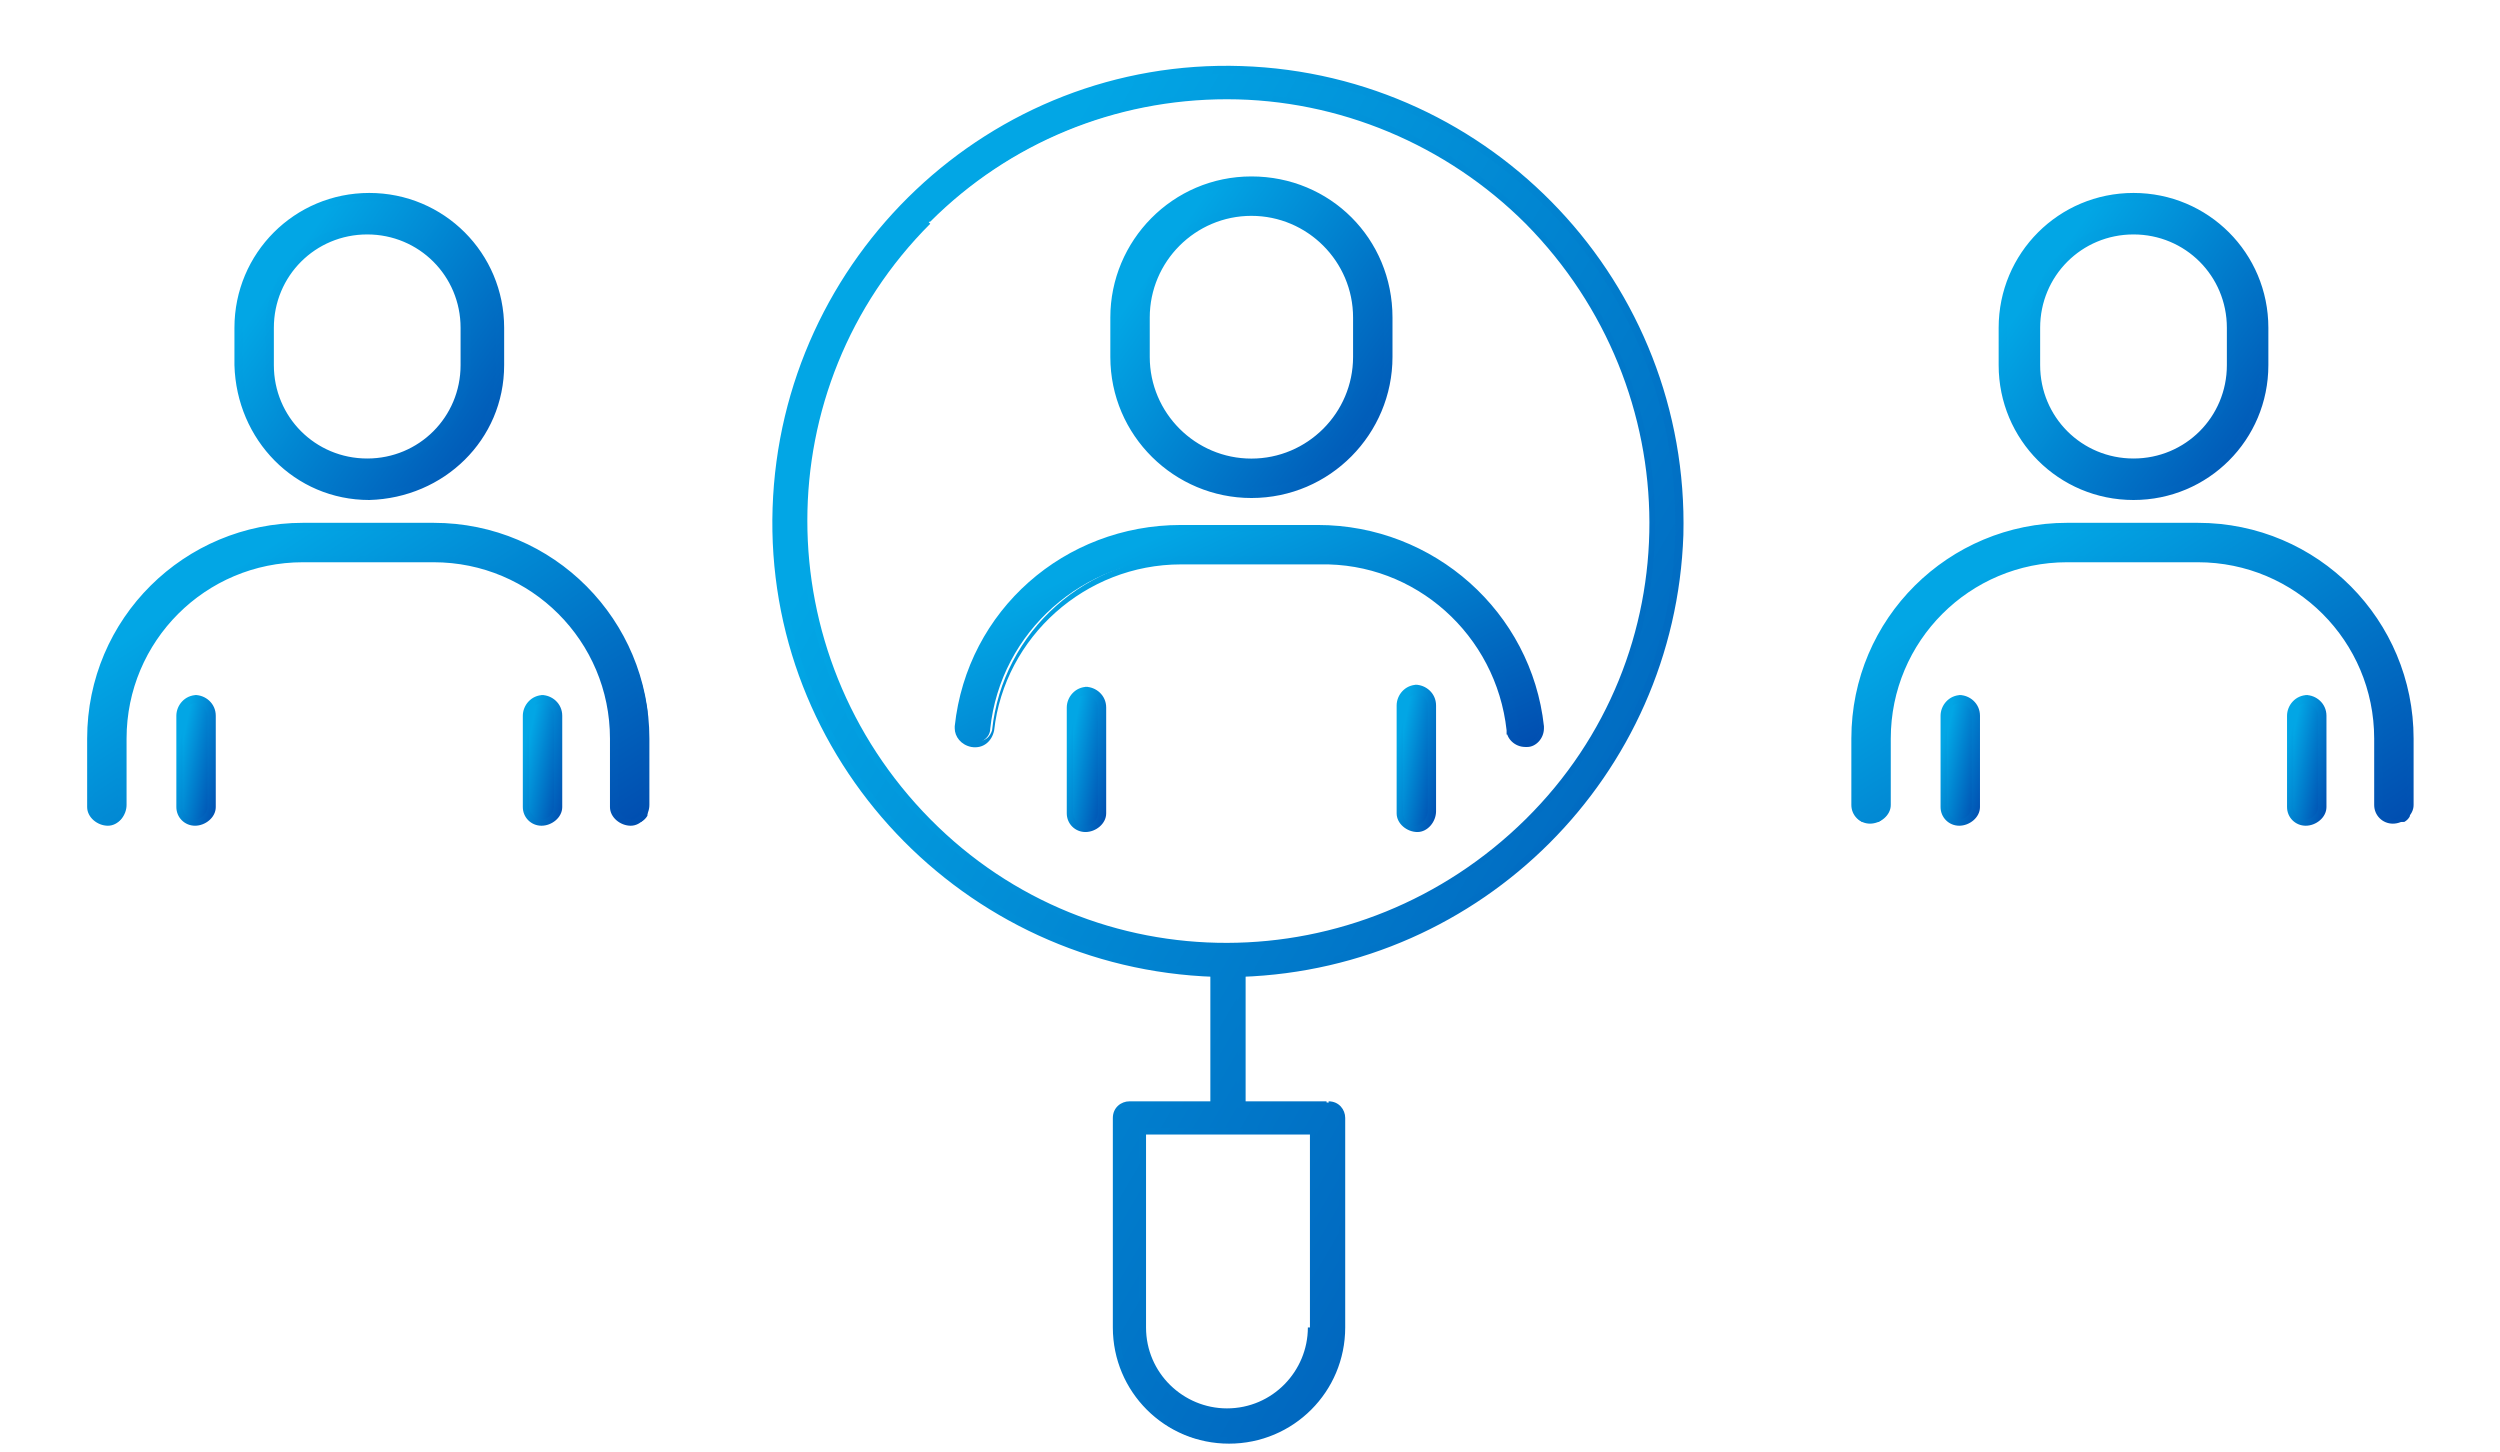 <?xml version="1.0" encoding="utf-8"?>
<!-- Generator: Adobe Illustrator 25.4.1, SVG Export Plug-In . SVG Version: 6.00 Build 0)  -->
<svg version="1.1" id="Layer_1" xmlns="http://www.w3.org/2000/svg" xmlns:xlink="http://www.w3.org/1999/xlink" x="0px" y="0px"
	 width="120.5px" height="70px" viewBox="0 0 120.5 70" style="enable-background:new 0 0 120.5 70;" xml:space="preserve">
<style type="text/css">
	.st0{clip-path:url(#SVGID_00000101811276093276667070000001551069219447710889_);}
	.st1{fill:url(#Rectangle_510_00000008840273629398284320000008038927965576136840_);}
	.st2{clip-path:url(#SVGID_00000137124791219698691880000009604347176065428653_);}
	.st3{fill:url(#Path_13782_00000016054102581671428060000013164027201108798080_);}
	.st4{clip-path:url(#SVGID_00000172402615801211431500000008067960360184883873_);}
	.st5{fill:url(#Rectangle_512_00000039837183915401317340000010881509948317767318_);}
	.st6{clip-path:url(#SVGID_00000072980021758091925900000000867764526449054096_);}
	.st7{fill:url(#Path_13784_00000155105739993361668160000010643751315842701754_);}
	.st8{clip-path:url(#SVGID_00000006693541041335541520000017570092743377067664_);}
	.st9{fill:url(#Rectangle_514_00000022532334193571114190000014330354249966691746_);}
	.st10{clip-path:url(#SVGID_00000062168475323109369150000002542611364660598685_);}
	.st11{fill:url(#Path_13786_00000121975349692903195670000005047849923164323474_);}
	.st12{clip-path:url(#SVGID_00000167386348404119894270000015039402135146410143_);}
	.st13{fill:url(#Rectangle_516_00000054958179726879404200000005956534228013557674_);}
	.st14{clip-path:url(#SVGID_00000027604344032654049690000008584156208429626556_);}
	.st15{fill:url(#Path_13788_00000007417948007911330460000014259561118125579702_);}
	.st16{clip-path:url(#SVGID_00000145022772708417571680000011951360145168835726_);}
	.st17{fill:url(#Rectangle_518_00000150093242651794984740000004287918652345067657_);}
	.st18{clip-path:url(#SVGID_00000090286088580516374720000009372928698953060508_);}
	.st19{fill:url(#Path_13790_00000046334659913878294060000002079941035695970493_);}
	.st20{clip-path:url(#SVGID_00000041278688930602041900000004112074679971115195_);}
	.st21{fill:url(#Rectangle_520_00000075139856062895889010000001309856384030816155_);}
	.st22{clip-path:url(#SVGID_00000178180109946284623490000010812971411030935204_);}
	.st23{fill:url(#Path_13792_00000076594232538157344250000011761732324463837329_);}
	.st24{clip-path:url(#SVGID_00000061466224223949565560000009760151720842618031_);}
	.st25{fill:url(#Rectangle_522_00000093883394706712712390000002933017753296526004_);}
	.st26{clip-path:url(#SVGID_00000136406401103483640100000012236242883666978992_);}
	.st27{fill:url(#Path_13794_00000049926121198055134180000005060139083020291721_);}
	.st28{clip-path:url(#SVGID_00000059992440253311214650000002515555157056902024_);}
	.st29{fill:url(#Rectangle_524_00000039095320322720669900000008301181895040526220_);}
	.st30{clip-path:url(#SVGID_00000137123025447773492800000000103578113127851663_);}
	.st31{fill:url(#Path_13796_00000067927386893165148200000018096879779012867513_);}
	.st32{clip-path:url(#SVGID_00000050641841757320880830000016491928046530887063_);}
	.st33{fill:url(#Rectangle_526_00000024714058615125879700000002421000014935983800_);}
	.st34{clip-path:url(#SVGID_00000170240620722671353630000008596433544339908998_);}
	.st35{fill:url(#Path_13798_00000027585107487924517200000010639820473400427163_);}
	.st36{clip-path:url(#SVGID_00000044863210108185623540000011500638090345969302_);}
	.st37{fill:url(#Rectangle_528_00000150099670254958353230000008716416568802914974_);}
	.st38{clip-path:url(#SVGID_00000011024284976306442850000016955476613191784635_);}
	.st39{fill:url(#Path_13800_00000068676038667754360420000018155696806901976252_);}
	.st40{clip-path:url(#SVGID_00000045610059248211874060000003941628585743907241_);}
	.st41{fill:url(#Rectangle_530_00000139991219325692578460000000270591339709362867_);}
	.st42{clip-path:url(#SVGID_00000055691287486327107790000001734528667529548455_);}
	.st43{fill:url(#Path_13802_00000154396075615596213440000001975926798606015636_);}
	.st44{clip-path:url(#SVGID_00000119104822572467606010000018243470438025350580_);}
	.st45{fill:url(#Rectangle_532_00000023998834987554612900000001167045781775979926_);}
	.st46{clip-path:url(#SVGID_00000089551960078248331880000017337857529698394520_);}
	.st47{fill:url(#Path_13804_00000168108618318726707190000002409779246096176801_);}
	.st48{clip-path:url(#SVGID_00000120545273624586806760000016555868865023869094_);}
	.st49{fill:url(#Rectangle_534_00000014629382339134956740000009549611566496986762_);}
	.st50{clip-path:url(#SVGID_00000059993290650277639610000010580790200878830243_);}
	.st51{fill:url(#Path_13806_00000020380216082005338230000011900127227077692560_);}
</style>
<g id="Group_326" transform="translate(17 32)">
	<g id="Group_273" transform="translate(18.828 11.137)">
		<g>
			<defs>
				<path id="SVGID_1_" d="M28.1,10.1L28.1,10.1z M19.3,20.8v-9.4h8.2v9.4c0,2.3-1.8,4.1-4.1,4.1C21.1,24.9,19.3,23.1,19.3,20.8
					C19.3,20.8,19.3,20.8,19.3,20.8 M8.9-3.5c-8-8-8-20.9,0-28.9s20.9-8,28.9,0s8,20.9,0,28.9c-3.8,3.8-9,6-14.5,6
					C17.9,2.4,12.8,0.3,8.9-3.5 M8-33.3c-8.5,8.5-8.5,22.2,0,30.7c3.9,3.9,9.2,6.2,14.7,6.4v6.3h-4.1c-0.4,0-0.7,0.3-0.7,0.7v10.1
					c0,3,2.4,5.5,5.4,5.5c3,0,5.5-2.4,5.5-5.4c0,0,0-0.1,0-0.1V10.7c0-0.4-0.3-0.7-0.7-0.7H24V3.7c12-0.4,21.4-10.4,21-22.4
					s-10.4-21.4-22.4-21C17.1-39.5,11.9-37.2,8-33.3"/>
			</defs>
			<clipPath id="SVGID_00000121995349936649454700000007501524083702131854_">
				<use xlink:href="#SVGID_1_"  style="overflow:visible;"/>
			</clipPath>
			
				<g id="Group_272" transform="translate(0)" style="clip-path:url(#SVGID_00000121995349936649454700000007501524083702131854_);">
				
					<linearGradient id="Rectangle_510_00000029744148782021624940000017511513026817666186_" gradientUnits="userSpaceOnUse" x1="4.569" y1="11.625" x2="5.621" y2="10.776" gradientTransform="matrix(51.093 0 0 -70.639 -225.523 797.214)">
					<stop  offset="0" style="stop-color:#02A6E5"/>
					<stop  offset="1" style="stop-color:#0033A0"/>
				</linearGradient>
				
					<rect id="Rectangle_510" x="-0.5" y="-39.7" style="fill:url(#Rectangle_510_00000029744148782021624940000017511513026817666186_);" width="47.7" height="65.9"/>
			</g>
		</g>
	</g>
	<g id="Group_275" transform="translate(7.039 10.784)">
		<g>
			<defs>
				<rect id="SVGID_00000029748750949864149720000004864052044267931789_" x="2.4" y="-39.7" width="65.5" height="66.6"/>
			</defs>
			<clipPath id="SVGID_00000095340986422235428470000005058264175514489744_">
				<use xlink:href="#SVGID_00000029748750949864149720000004864052044267931789_"  style="overflow:visible;"/>
			</clipPath>
			<g id="Group_274" style="clip-path:url(#SVGID_00000095340986422235428470000005058264175514489744_);">
				
					<linearGradient id="Path_13782_00000110442991287463963660000011403085444711666834_" gradientUnits="userSpaceOnUse" x1="16.321" y1="12.012" x2="17.373" y2="11.164" gradientTransform="matrix(47.014 0 0 -71.099 -744.853 827.47)">
					<stop  offset="0" style="stop-color:#02A6E5"/>
					<stop  offset="1" style="stop-color:#0033A0"/>
				</linearGradient>
				<path id="Path_13782" style="fill:url(#Path_13782_00000110442991287463963660000011403085444711666834_);" d="M39.9,10.4v0.2
					h-4.3V3.9l0.2,0C47.7,3.6,57.1-6.4,56.7-18.3c-0.4-11.9-10.3-21.3-22.3-20.9C22.6-38.9,13.2-28.9,13.5-17
					C13.9-5.6,23.1,3.6,34.5,3.9l0.2,0v6.7h-4.3c-0.3,0-0.5,0.2-0.5,0.5v10.1c0,2.9,2.4,5.3,5.3,5.3s5.3-2.4,5.3-5.3V11.1
					c0-0.3-0.2-0.5-0.5-0.5v-0.3l0,0v0.3l0,0v-0.3c0.5,0,0.8,0.4,0.8,0.8v10.1c0,3.1-2.5,5.6-5.6,5.6c-3.1,0-5.6-2.5-5.6-5.6V11.1
					c0-0.5,0.4-0.8,0.8-0.8h3.9V4.1h0.2l0,0.2C22.4,3.9,12.8-6.2,13.2-18.3S23.7-40,35.8-39.6S57.4-29.1,57.1-17
					C56.7-5.4,47.4,3.9,35.8,4.3l0-0.2H36v6.2h3.9L39.9,10.4L39.9,10.4z M20.7-32.1l-0.1-0.1c8-8.1,21.1-8.1,29.1,0s8.1,21.1,0,29.1
					S28.7,5,20.6-3c-3.9-3.9-6-9.1-6-14.6c0-5.5,2.2-10.7,6-14.6L20.7-32.1l0.1,0.1c-7.9,7.9-7.9,20.7,0,28.7s20.7,7.9,28.7,0
					s7.9-20.7,0-28.7c-3.8-3.8-9-6-14.4-6c-5.4,0-10.5,2.1-14.3,5.9L20.7-32.1z M39.3,21.2h0.2c0,2.4-1.9,4.3-4.3,4.3
					s-4.3-1.9-4.3-4.3l0,0v-9.6h8.5v9.6h-0.3v-9.3h-7.9v9.3c0,2.2,1.8,3.9,3.9,3.9c2.2,0,3.9-1.8,3.9-3.9c0,0,0,0,0,0H39.3z"/>
			</g>
		</g>
	</g>
	<g id="Group_277" transform="translate(36.233 16.753)">
		<g>
			<defs>
				<path id="SVGID_00000116936524599875549530000003654414369521497742_" d="M2-31.6v-1.9c0-2.8,2.3-5.1,5-5.1c2.8,0,5.1,2.3,5.1,5
					c0,0,0,0,0,0v1.9c0,2.8-2.3,5.1-5,5.1C4.3-26.5,2-28.8,2-31.6C2-31.6,2-31.6,2-31.6 M0.5-33.5v1.9C0.5-28,3.4-25,7-25
					s6.6-2.9,6.6-6.6v-1.9c0-3.6-2.9-6.6-6.6-6.6S0.5-37.1,0.5-33.5"/>
			</defs>
			<clipPath id="SVGID_00000173128464002709100070000008052287601853813944_">
				<use xlink:href="#SVGID_00000116936524599875549530000003654414369521497742_"  style="overflow:visible;"/>
			</clipPath>
			<g id="Group_276" style="clip-path:url(#SVGID_00000173128464002709100070000008052287601853813944_);">
				
					<linearGradient id="Rectangle_512_00000063627635350821466180000002213726635598083735_" gradientUnits="userSpaceOnUse" x1="-14.947" y1="8.707" x2="-13.895" y2="7.859" gradientTransform="matrix(14.082 0 0 -16.123 213.265 103.911)">
					<stop  offset="0" style="stop-color:#02A6E5"/>
					<stop  offset="1" style="stop-color:#0033A0"/>
				</linearGradient>
				
					<rect id="Rectangle_512" x="0.5" y="-40.1" style="fill:url(#Rectangle_512_00000063627635350821466180000002213726635598083735_);" width="13.1" height="15.1"/>
			</g>
		</g>
	</g>
	<g id="Group_279" transform="translate(2.818 5.304)">
		<g>
			<defs>
				<rect id="SVGID_00000033328391683309545620000009049040025717811843_" x="2.7" y="-39.3" width="75.5" height="76.8"/>
			</defs>
			<clipPath id="SVGID_00000095310062090400629060000001226409737474329022_">
				<use xlink:href="#SVGID_00000033328391683309545620000009049040025717811843_"  style="overflow:visible;"/>
			</clipPath>
			<g id="Group_278" style="clip-path:url(#SVGID_00000095310062090400629060000001226409737474329022_);">
				
					<linearGradient id="Path_13784_00000025432783156411969550000003009407586867421569_" gradientUnits="userSpaceOnUse" x1="18.55" y1="20.07" x2="19.602" y2="19.221" gradientTransform="matrix(14.489 0 0 -16.529 -232.694 306.614)">
					<stop  offset="0" style="stop-color:#02A6E5"/>
					<stop  offset="1" style="stop-color:#0033A0"/>
				</linearGradient>
				<path id="Path_13784" style="fill:url(#Path_13784_00000025432783156411969550000003009407586867421569_);" d="M40.5-13.6v-0.2
					c3.5,0,6.4-2.9,6.4-6.4V-22c0-3.5-2.9-6.4-6.4-6.4c-3.5,0-6.4,2.9-6.4,6.4c0,0,0,0,0,0v1.9c0,3.5,2.9,6.4,6.4,6.4v0.4
					c-3.7,0-6.8-3-6.8-6.8V-22c0-3.7,3-6.8,6.8-6.8s6.8,3,6.8,6.8v1.9c0,3.7-3,6.8-6.8,6.8L40.5-13.6z M35.4-22h-0.2
					c0-2.9,2.3-5.3,5.2-5.3c2.9,0,5.3,2.3,5.3,5.2c0,0,0,0.1,0,0.1v1.9c0,2.9-2.3,5.3-5.2,5.3c-2.9,0-5.3-2.3-5.3-5.2
					c0,0,0-0.1,0-0.1V-22h0.4v1.9c0,2.7,2.2,4.9,4.9,4.9s4.9-2.2,4.9-4.9V-22c0-2.7-2.2-4.9-4.9-4.9s-4.9,2.2-4.9,4.9L35.4-22z"/>
			</g>
		</g>
	</g>
	<g id="Group_281" transform="translate(28.229 34.729)">
		<g>
			<defs>
				<path id="SVGID_00000110445358310799064780000004006853565811393667_" d="M11.7-41.3c-5.5,0-10.1,4.1-10.7,9.6
					c0,0.4,0.3,0.8,0.7,0.8c0.4,0,0.8-0.3,0.8-0.7c0.5-4.7,4.5-8.2,9.2-8.2h6.6c4.7,0,8.7,3.5,9.2,8.2l0,0c0,0.4,0.4,0.7,0.8,0.7
					c0,0,0.1,0,0.1,0c0.4,0,0.7-0.4,0.7-0.8c0,0,0,0,0,0c-0.6-5.5-5.2-9.6-10.7-9.6H11.7z"/>
			</defs>
			<clipPath id="SVGID_00000031168012105614362740000009708380763358585767_">
				<use xlink:href="#SVGID_00000110445358310799064780000004006853565811393667_"  style="overflow:visible;"/>
			</clipPath>
			<g id="Group_280" style="clip-path:url(#SVGID_00000031168012105614362740000009708380763358585767_);">
				
					<linearGradient id="Rectangle_514_00000158744831856569728790000011517407821508550051_" gradientUnits="userSpaceOnUse" x1="-5.39" y1="-7.629" x2="-4.338" y2="-8.477" gradientTransform="matrix(30.168 0 0 -11.201 168.536 -124.217)">
					<stop  offset="0" style="stop-color:#02A6E5"/>
					<stop  offset="1" style="stop-color:#0033A0"/>
				</linearGradient>
				
					<rect id="Rectangle_514" x="1" y="-41.3" style="fill:url(#Rectangle_514_00000158744831856569728790000011517407821508550051_);" width="28.2" height="10.5"/>
			</g>
		</g>
	</g>
	<g id="Group_283" transform="translate(2.818 5.304)">
		<g>
			<defs>
				<rect id="SVGID_00000096751806659932833370000006289198871024249754_" x="2.7" y="-39.3" width="75.5" height="76.8"/>
			</defs>
			<clipPath id="SVGID_00000062173226484090321720000012874686260017996458_">
				<use xlink:href="#SVGID_00000096751806659932833370000006289198871024249754_"  style="overflow:visible;"/>
			</clipPath>
			<g id="Group_282" style="clip-path:url(#SVGID_00000062173226484090321720000012874686260017996458_);">
				
					<linearGradient id="Path_13786_00000031905221030197681040000013959365284540272011_" gradientUnits="userSpaceOnUse" x1="19.981" y1="21.566" x2="21.033" y2="20.718" gradientTransform="matrix(30.488 0 0 -11.564 -579.59 240.729)">
					<stop  offset="0" style="stop-color:#02A6E5"/>
					<stop  offset="1" style="stop-color:#0033A0"/>
				</linearGradient>
				<path id="Path_13786" style="fill:url(#Path_13786_00000031905221030197681040000013959365284540272011_);" d="M53-2.1l0.2,0
					c0,0.3,0.3,0.5,0.6,0.5h0.1h0c0.3,0,0.5-0.3,0.5-0.6v-0.1l0,0c-0.6-5.4-5.1-9.4-10.5-9.4h-6.6c-5.4,0-9.9,4-10.5,9.4l0,0v0.1
					c0,0.3,0.2,0.5,0.5,0.6l0,0h0.1c0.3,0,0.5-0.2,0.6-0.5l0,0c0.5-4.8,4.6-8.4,9.4-8.4h6.6c4.8,0,8.9,3.6,9.4,8.4L53-2.1l0-0.2h0.2
					l0,0.2L53-2.1l0,0.2h-0.2l0-0.2c-0.5-4.6-4.4-8.1-9-8h-6.7c-4.6,0-8.5,3.5-9,8l0,0c-0.1,0.5-0.5,0.9-1.1,0.8l0,0
					c-0.5-0.1-0.8-0.5-0.8-0.9c0,0,0-0.1,0-0.1l0,0c0.6-5.6,5.3-9.7,10.9-9.7h6.6c5.6,0,10.3,4.2,10.9,9.7l0,0c0,0,0,0.1,0,0.1
					c0,0.5-0.4,0.9-0.8,0.9l0-0.2l0,0.2c0,0-0.1,0-0.1,0c-0.5,0-0.9-0.4-0.9-0.8L53-2.1L53-2.1L53-2.1z"/>
			</g>
		</g>
	</g>
	<g id="Group_285" transform="translate(50.97 43.09)">
		<g>
			<defs>
				<path id="SVGID_00000047024164567188358040000000738450784060891785_" d="M-0.5-41.1v5.1c0,0.4,0.3,0.8,0.8,0.8
					C0.7-35.2,1-35.6,1-36v-5.1c0-0.4-0.3-0.8-0.8-0.8C-0.2-41.8-0.5-41.5-0.5-41.1C-0.5-41.1-0.5-41.1-0.5-41.1"/>
			</defs>
			<clipPath id="SVGID_00000037672050478679337880000017475738994341750207_">
				<use xlink:href="#SVGID_00000047024164567188358040000000738450784060891785_"  style="overflow:visible;"/>
			</clipPath>
			<g id="Group_284" style="clip-path:url(#SVGID_00000037672050478679337880000017475738994341750207_);">
				
					<linearGradient id="Rectangle_516_00000028301183574198223570000007625217229301797799_" gradientUnits="userSpaceOnUse" x1="-52.273" y1="-12.899" x2="-51.221" y2="-13.747" gradientTransform="matrix(1.63 0 0 -7.057 84.961 -131.273)">
					<stop  offset="0" style="stop-color:#02A6E5"/>
					<stop  offset="1" style="stop-color:#0033A0"/>
				</linearGradient>
				
					<rect id="Rectangle_516" x="-0.5" y="-41.8" style="fill:url(#Rectangle_516_00000028301183574198223570000007625217229301797799_);" width="1.5" height="6.6"/>
			</g>
		</g>
	</g>
	<g id="Group_287" transform="translate(2.818 5.304)">
		<g>
			<defs>
				<rect id="SVGID_00000134251887246193079840000008055868455019296419_" x="2.7" y="-39.3" width="75.5" height="76.8"/>
			</defs>
			<clipPath id="SVGID_00000050659661935702619400000004759792220961276828_">
				<use xlink:href="#SVGID_00000134251887246193079840000008055868455019296419_"  style="overflow:visible;"/>
			</clipPath>
			<g id="Group_286" style="clip-path:url(#SVGID_00000050659661935702619400000004759792220961276828_);">
				
					<linearGradient id="Path_13788_00000130628524257954927900000016146433429247395972_" gradientUnits="userSpaceOnUse" x1="0.984" y1="24.402" x2="2.036" y2="23.554" gradientTransform="matrix(2.038 0 0 -7.498 45.781 180.412)">
					<stop  offset="0" style="stop-color:#02A6E5"/>
					<stop  offset="1" style="stop-color:#0033A0"/>
				</linearGradient>
				<path id="Path_13788" style="fill:url(#Path_13788_00000130628524257954927900000016146433429247395972_);" d="M48.4-4v0.2
					c-0.3,0-0.6,0.3-0.6,0.6v5.1c0,0.3,0.3,0.6,0.6,0.6S49,2.1,49,1.8v-5.1c0-0.3-0.3-0.6-0.6-0.6v-0.4c0.5,0,1,0.4,1,1v5.1
					c0,0.5-0.4,1-0.9,1c-0.5,0-1-0.4-1-0.9c0,0,0,0,0-0.1v-5.1c0-0.5,0.4-1,1-1L48.4-4z"/>
			</g>
		</g>
	</g>
	<g id="Group_289" transform="translate(33.951 43.09)">
		<g>
			<defs>
				<path id="SVGID_00000115505675002082298590000008227172315096957111_" d="M0.6-41.1v5.1c0,0.4,0.3,0.8,0.8,0.8
					c0.4,0,0.8-0.3,0.8-0.8c0,0,0,0,0,0v-5.1c0-0.4-0.3-0.8-0.8-0.8C1-41.8,0.6-41.5,0.6-41.1C0.6-41.1,0.6-41.1,0.6-41.1"/>
			</defs>
			<clipPath id="SVGID_00000114050069204264929130000018055147989317107599_">
				<use xlink:href="#SVGID_00000115505675002082298590000008227172315096957111_"  style="overflow:visible;"/>
			</clipPath>
			<g id="Group_288" style="clip-path:url(#SVGID_00000114050069204264929130000018055147989317107599_);">
				
					<linearGradient id="Rectangle_518_00000021078819923990664500000017859760831894812348_" gradientUnits="userSpaceOnUse" x1="-34.559" y1="-12.903" x2="-33.507" y2="-13.752" gradientTransform="matrix(1.63 0 0 -7.061 57.22 -131.357)">
					<stop  offset="0" style="stop-color:#02A6E5"/>
					<stop  offset="1" style="stop-color:#0033A0"/>
				</linearGradient>
				
					<rect id="Rectangle_518" x="0.6" y="-41.8" style="fill:url(#Rectangle_518_00000021078819923990664500000017859760831894812348_);" width="1.5" height="6.6"/>
			</g>
		</g>
	</g>
	<g id="Group_291" transform="translate(2.818 5.304)">
		<g>
			<defs>
				<rect id="SVGID_00000096042441843926206070000014757905834635979166_" x="2.7" y="-39.3" width="75.5" height="76.8"/>
			</defs>
			<clipPath id="SVGID_00000150063807891717034770000006823454210493993888_">
				<use xlink:href="#SVGID_00000096042441843926206070000014757905834635979166_"  style="overflow:visible;"/>
			</clipPath>
			<g id="Group_290" style="clip-path:url(#SVGID_00000150063807891717034770000006823454210493993888_);">
				
					<linearGradient id="Path_13790_00000055678979170074111640000000634830956355394476_" gradientUnits="userSpaceOnUse" x1="1.53" y1="24.464" x2="2.582" y2="23.616" gradientTransform="matrix(2.037 0 0 -7.438 28.783 179.403)">
					<stop  offset="0" style="stop-color:#02A6E5"/>
					<stop  offset="1" style="stop-color:#0033A0"/>
				</linearGradient>
				<path id="Path_13790" style="fill:url(#Path_13790_00000055678979170074111640000000634830956355394476_);" d="M32.5-4v0.2
					c-0.3,0-0.6,0.3-0.6,0.6v5.1c0,0.3,0.3,0.6,0.6,0.6c0.3,0,0.6-0.3,0.6-0.6v-5.1c0-0.3-0.3-0.6-0.6-0.6v-0.4c0.5,0,1,0.4,1,1v5.1
					c0,0.5-0.5,0.9-1,0.9c-0.5,0-0.9-0.4-0.9-0.9v-5.1c0-0.5,0.4-1,1-1L32.5-4z"/>
			</g>
		</g>
	</g>
	<g id="Group_293" transform="translate(82.086 17.701)">
		<g>
			<defs>
				<path id="SVGID_00000106853296943921159750000005116833886641214381_" d="M-1.1-32.1v-1.8c0-2.6,2.1-4.7,4.7-4.7
					c2.6,0,4.7,2.1,4.7,4.7v1.8c0,2.6-2.1,4.7-4.7,4.7C1.1-27.3-1.1-29.5-1.1-32.1 M-2.6-33.9v1.8c0,3.5,2.7,6.3,6.2,6.3
					c3.5,0,6.3-2.7,6.3-6.2c0-0.1,0-0.1,0-0.2v-1.8c0-3.5-2.9-6.2-6.3-6.2C0.2-40-2.5-37.3-2.6-33.9"/>
			</defs>
			<clipPath id="SVGID_00000067233900538545393410000005116958223627931016_">
				<use xlink:href="#SVGID_00000106853296943921159750000005116833886641214381_"  style="overflow:visible;"/>
			</clipPath>
			<g id="Group_292" style="clip-path:url(#SVGID_00000067233900538545393410000005116958223627931016_);">
				
					<linearGradient id="Rectangle_520_00000121252638379083006830000004040307207538829204_" gradientUnits="userSpaceOnUse" x1="-61.169" y1="7.939" x2="-60.117" y2="7.091" gradientTransform="matrix(13.417 0 0 -15.349 820.34 85.149)">
					<stop  offset="0" style="stop-color:#02A6E5"/>
					<stop  offset="1" style="stop-color:#0033A0"/>
				</linearGradient>
				
					<rect id="Rectangle_520" x="-2.6" y="-40.1" style="fill:url(#Rectangle_520_00000121252638379083006830000004040307207538829204_);" width="12.5" height="14.3"/>
			</g>
		</g>
	</g>
	<g id="Group_295" transform="translate(22.635 -32)">
		<g>
			<defs>
				<rect id="SVGID_00000007411135474099426150000000926971362087114939_" x="1.4" y="-36.8" width="75.5" height="76.8"/>
			</defs>
			<clipPath id="SVGID_00000145766971938746531480000013216822902812139905_">
				<use xlink:href="#SVGID_00000007411135474099426150000000926971362087114939_"  style="overflow:visible;"/>
			</clipPath>
			<g id="Group_294" style="clip-path:url(#SVGID_00000145766971938746531480000013216822902812139905_);">
				
					<linearGradient id="Path_13792_00000109743024024031533810000000476824661820769711_" gradientUnits="userSpaceOnUse" x1="-1.622" y1="57.544" x2="-0.57" y2="56.696" gradientTransform="matrix(13.825 0 0 -15.756 81.374 919.561)">
					<stop  offset="0" style="stop-color:#02A6E5"/>
					<stop  offset="1" style="stop-color:#0033A0"/>
				</linearGradient>
				<path id="Path_13792" style="fill:url(#Path_13792_00000109743024024031533810000000476824661820769711_);" d="M56.9,15.8h0.2
					v1.8c0,3.4,2.7,6.1,6.1,6.1c3.4,0,6.1-2.7,6.1-6.1v-1.8c0-3.4-2.7-6.1-6.1-6.1c-3.4,0-6.1,2.7-6.1,6.1h-0.4
					c0-3.6,2.9-6.5,6.5-6.5c3.6,0,6.5,2.9,6.5,6.5v1.8c0,3.6-2.9,6.5-6.5,6.5c-3.6,0-6.5-2.9-6.5-6.5v-1.8H56.9z M67.9,15.8h0.2v1.8
					c0,2.7-2.3,4.9-5,4.9c-2.7,0-4.8-2.2-4.9-4.9v-1.8c0-2.7,2.1-5,4.9-5c2.7,0,5,2.1,5,4.9c0,0,0,0.1,0,0.1h-0.4
					c0-2.5-2-4.5-4.5-4.5c-2.5,0-4.5,2-4.5,4.5v1.8c0,2.5,2,4.5,4.5,4.5c2.5,0,4.5-2,4.5-4.5v-1.8H67.9z"/>
			</g>
		</g>
	</g>
	<g id="Group_297" transform="translate(74.451 34.716)">
		<g>
			<defs>
				<path id="SVGID_00000026847448810863152360000007928850417143047816_" d="M8.2-41.3C2.5-41.3-2.1-36.7-2.1-31v3.2
					c0,0.4,0.3,0.8,0.8,0.8c0.4,0,0.8-0.3,0.8-0.8V-31c0-4.8,3.9-8.7,8.7-8.7h6.3c4.8,0,8.7,3.9,8.7,8.7v3.2c0,0.4,0.3,0.8,0.8,0.8
					s0.8-0.3,0.8-0.8V-31c0-5.7-4.6-10.2-10.2-10.2L8.2-41.3z"/>
			</defs>
			<clipPath id="SVGID_00000150822335786630251120000018376010835376362884_">
				<use xlink:href="#SVGID_00000026847448810863152360000007928850417143047816_"  style="overflow:visible;"/>
			</clipPath>
			<g id="Group_296" style="clip-path:url(#SVGID_00000150822335786630251120000018376010835376362884_);">
				
					<linearGradient id="Rectangle_522_00000134224248549749237840000000601844747543466416_" gradientUnits="userSpaceOnUse" x1="-51.788" y1="-8.961" x2="-50.736" y2="-9.809" gradientTransform="matrix(28.689 0 0 -15.182 1488.389 -173.923)">
					<stop  offset="0" style="stop-color:#02A6E5"/>
					<stop  offset="1" style="stop-color:#0033A0"/>
				</linearGradient>
				
					<rect id="Rectangle_522" x="-2.1" y="-41.3" style="fill:url(#Rectangle_522_00000134224248549749237840000000601844747543466416_);" width="26.8" height="14.2"/>
			</g>
		</g>
	</g>
	<g id="Group_299" transform="translate(22.635 -32)">
		<g>
			<defs>
				<rect id="SVGID_00000098209412891807311290000007577837381406814619_" x="1.4" y="-36.8" width="75.5" height="76.8"/>
			</defs>
			<clipPath id="SVGID_00000036939339065905342220000015848150824431347870_">
				<use xlink:href="#SVGID_00000098209412891807311290000007577837381406814619_"  style="overflow:visible;"/>
			</clipPath>
			<g id="Group_298" style="clip-path:url(#SVGID_00000036939339065905342220000015848150824431347870_);">
				
					<linearGradient id="Path_13794_00000159453049222472622730000010060278971743928726_" gradientUnits="userSpaceOnUse" x1="-1.259873e-03" y1="57.6" x2="1.051" y2="56.751" gradientTransform="matrix(29.095 0 0 -15.557 52.898 925.797)">
					<stop  offset="0" style="stop-color:#02A6E5"/>
					<stop  offset="1" style="stop-color:#0033A0"/>
				</linearGradient>
				<path id="Path_13794" style="fill:url(#Path_13794_00000159453049222472622730000010060278971743928726_);" d="M66.3,25.4v0.2
					H60c-5.5,0-10,4.5-10.1,10.1v3.2c0,0.3,0.3,0.6,0.6,0.6c0.3,0,0.6-0.3,0.6-0.6v-3.2c0-4.9,4-8.9,8.9-8.9h6.3
					c4.9,0,8.9,4,8.9,8.9v3.2c0,0.3,0.3,0.6,0.6,0.6c0.3,0,0.6-0.3,0.6-0.6v-3.2c0-5.5-4.5-10-10.1-10.1v-0.4
					c5.8,0,10.4,4.7,10.4,10.4v3.2c0,0.5-0.5,0.9-1,0.9c-0.5,0-0.9-0.4-0.9-0.9v-3.2c0-4.7-3.8-8.5-8.5-8.5H60
					c-4.7,0-8.5,3.8-8.5,8.5v3.2c0,0.5-0.5,0.9-1,0.9c-0.5,0-0.9-0.4-0.9-0.9v-3.2c0-5.8,4.7-10.4,10.4-10.4h6.3V25.4z"/>
			</g>
		</g>
	</g>
	<g id="Group_301" transform="translate(96.914 43.517)">
		<g>
			<defs>
				<path id="SVGID_00000072267965634749065530000003249354370049350076_" d="M-3.6-41.1v4.4c0,0.4,0.3,0.8,0.8,0.8S-2-36.2-2-36.7
					v-4.4c0-0.4-0.3-0.8-0.8-0.8S-3.6-41.5-3.6-41.1"/>
			</defs>
			<clipPath id="SVGID_00000155839842399360000690000016995797605549522875_">
				<use xlink:href="#SVGID_00000072267965634749065530000003249354370049350076_"  style="overflow:visible;"/>
			</clipPath>
			<g id="Group_300" style="clip-path:url(#SVGID_00000155839842399360000690000016995797605549522875_);">
				
					<linearGradient id="Rectangle_524_00000009575060487443907170000013600101840332164257_" gradientUnits="userSpaceOnUse" x1="-100.092" y1="-12.456" x2="-99.04" y2="-13.304" gradientTransform="matrix(1.63 0 0 -6.385 159.85 -119.957)">
					<stop  offset="0" style="stop-color:#02A6E5"/>
					<stop  offset="1" style="stop-color:#0033A0"/>
				</linearGradient>
				
					<rect id="Rectangle_524" x="-3.6" y="-41.9" style="fill:url(#Rectangle_524_00000009575060487443907170000013600101840332164257_);" width="1.5" height="6"/>
			</g>
		</g>
	</g>
	<g id="Group_303" transform="translate(22.635 -32)">
		<g>
			<defs>
				<rect id="SVGID_00000167386366579417689590000016480135939414637952_" x="1.4" y="-36.8" width="75.5" height="76.8"/>
			</defs>
			<clipPath id="SVGID_00000183216455971699330040000007066026722739677829_">
				<use xlink:href="#SVGID_00000167386366579417689590000016480135939414637952_"  style="overflow:visible;"/>
			</clipPath>
			<g id="Group_302" style="clip-path:url(#SVGID_00000183216455971699330040000007066026722739677829_);">
				
					<linearGradient id="Path_13796_00000180338372113975380420000003122254486059788210_" gradientUnits="userSpaceOnUse" x1="-20.343" y1="62.553" x2="-19.291" y2="61.705" gradientTransform="matrix(2.037 0 0 -6.761 112.296 457.912)">
					<stop  offset="0" style="stop-color:#02A6E5"/>
					<stop  offset="1" style="stop-color:#0033A0"/>
				</linearGradient>
				<path id="Path_13796" style="fill:url(#Path_13796_00000180338372113975380420000003122254486059788210_);" d="M71.5,33.7v0.2
					c-0.3,0-0.6,0.3-0.6,0.6v4.4c0,0.3,0.3,0.6,0.6,0.6c0.3,0,0.6-0.3,0.6-0.6l0,0v-4.4c0-0.3-0.3-0.6-0.6-0.6v-0.4c0.5,0,1,0.4,1,1
					v4.4c0,0.5-0.5,0.9-1,0.9c-0.5,0-0.9-0.4-0.9-0.9v-4.4c0-0.5,0.4-1,1-1L71.5,33.7z"/>
			</g>
		</g>
	</g>
	<g id="Group_305" transform="translate(79.051 43.517)">
		<g>
			<defs>
				<path id="SVGID_00000062889125236967440390000009394190799493288631_" d="M-2.4-41.1v4.4c0,0.4,0.3,0.8,0.8,0.8s0.8-0.3,0.8-0.8
					v-4.4c0-0.4-0.3-0.8-0.8-0.8S-2.4-41.5-2.4-41.1"/>
			</defs>
			<clipPath id="SVGID_00000039818408499246025230000011713947911618399385_">
				<use xlink:href="#SVGID_00000062889125236967440390000009394190799493288631_"  style="overflow:visible;"/>
			</clipPath>
			<g id="Group_304" style="clip-path:url(#SVGID_00000039818408499246025230000011713947911618399385_);">
				
					<linearGradient id="Rectangle_526_00000121958717327296094800000017672529642597248158_" gradientUnits="userSpaceOnUse" x1="-81.5" y1="-12.456" x2="-80.448" y2="-13.304" gradientTransform="matrix(1.63 0 0 -6.385 130.733 -119.957)">
					<stop  offset="0" style="stop-color:#02A6E5"/>
					<stop  offset="1" style="stop-color:#0033A0"/>
				</linearGradient>
				
					<rect id="Rectangle_526" x="-2.4" y="-41.9" style="fill:url(#Rectangle_526_00000121958717327296094800000017672529642597248158_);" width="1.5" height="6"/>
			</g>
		</g>
	</g>
	<g id="Group_307" transform="translate(22.635 -32)">
		<g>
			<defs>
				<rect id="SVGID_00000103234153604994800560000015011749667188392872_" x="1.4" y="-36.8" width="75.5" height="76.8"/>
			</defs>
			<clipPath id="SVGID_00000045592135082189307290000010744742071453709465_">
				<use xlink:href="#SVGID_00000103234153604994800560000015011749667188392872_"  style="overflow:visible;"/>
			</clipPath>
			<g id="Group_306" style="clip-path:url(#SVGID_00000045592135082189307290000010744742071453709465_);">
				
					<linearGradient id="Path_13798_00000142877291523927153960000000381542273174972808_" gradientUnits="userSpaceOnUse" x1="-19.76" y1="62.55" x2="-18.708" y2="61.701" gradientTransform="matrix(2.037 0 0 -6.764 94.434 458.075)">
					<stop  offset="0" style="stop-color:#02A6E5"/>
					<stop  offset="1" style="stop-color:#0033A0"/>
				</linearGradient>
				<path id="Path_13798" style="fill:url(#Path_13798_00000142877291523927153960000000381542273174972808_);" d="M54.8,33.7v0.2
					c-0.3,0-0.6,0.3-0.6,0.6v4.4c0,0.3,0.3,0.6,0.6,0.6c0.3,0,0.6-0.3,0.6-0.6l0,0v-4.4c0-0.3-0.3-0.6-0.6-0.6v-0.4c0.5,0,1,0.4,1,1
					c0,0,0,0,0,0v4.4c0,0.5-0.5,0.9-1,0.9c-0.5,0-0.9-0.4-0.9-0.9v-4.4c0-0.5,0.4-1,1-1L54.8,33.7z"/>
			</g>
		</g>
	</g>
	<g id="Group_309" transform="translate(-8.957 17.701)">
		<g>
			<defs>
				<path id="SVGID_00000122722024576847663630000013572655716262590126_" d="M5-32.1v-1.8c0-2.6,2.1-4.7,4.7-4.7s4.7,2.1,4.7,4.7
					v1.8c0,2.6-2.1,4.7-4.7,4.7S5-29.4,5-32.1C5-32.1,5-32.1,5-32.1 M3.5-33.9v1.8c0,3.5,2.7,6.3,6.2,6.3c3.5,0,6.3-2.7,6.3-6.2
					c0-0.1,0-0.1,0-0.2v-1.8c0-3.5-2.9-6.2-6.3-6.2C6.3-40,3.5-37.3,3.5-33.9"/>
			</defs>
			<clipPath id="SVGID_00000080891291879878148530000002940007128646107826_">
				<use xlink:href="#SVGID_00000122722024576847663630000013572655716262590126_"  style="overflow:visible;"/>
			</clipPath>
			<g id="Group_308" style="clip-path:url(#SVGID_00000080891291879878148530000002940007128646107826_);">
				
					<linearGradient id="Rectangle_528_00000159468112973007486900000012271381214215800232_" gradientUnits="userSpaceOnUse" x1="30.325" y1="7.939" x2="31.377" y2="7.091" gradientTransform="matrix(13.417 0 0 -15.349 -401.184 85.149)">
					<stop  offset="0" style="stop-color:#02A6E5"/>
					<stop  offset="1" style="stop-color:#0033A0"/>
				</linearGradient>
				
					<rect id="Rectangle_528" x="3.5" y="-40.1" style="fill:url(#Rectangle_528_00000159468112973007486900000012271381214215800232_);" width="12.5" height="14.3"/>
			</g>
		</g>
	</g>
	<g id="Group_311" transform="translate(-17 -32)">
		<g>
			<defs>
				<rect id="SVGID_00000168110624570104985340000014907848809861664935_" x="4" y="-36.8" width="75.5" height="76.8"/>
			</defs>
			<clipPath id="SVGID_00000055703139001251072420000009616185264101846922_">
				<use xlink:href="#SVGID_00000168110624570104985340000014907848809861664935_"  style="overflow:visible;"/>
			</clipPath>
			<g id="Group_310" style="clip-path:url(#SVGID_00000055703139001251072420000009616185264101846922_);">
				
					<linearGradient id="Path_13800_00000114056952909301072840000010497493633056472506_" gradientUnits="userSpaceOnUse" x1="38.452" y1="57.544" x2="39.504" y2="56.696" gradientTransform="matrix(13.825 0 0 -15.758 -517.989 919.646)">
					<stop  offset="0" style="stop-color:#02A6E5"/>
					<stop  offset="1" style="stop-color:#0033A0"/>
				</linearGradient>
				<path id="Path_13800" style="fill:url(#Path_13800_00000114056952909301072840000010497493633056472506_);" d="M17.8,23.9v-0.2
					c3.4,0,6.1-2.7,6.1-6.1v-1.8c0-3.4-2.7-6.1-6.1-6.1c-3.4,0-6.1,2.7-6.1,6.1v1.8c0,3.3,2.7,6.1,6.1,6.1v0.4
					c-3.6,0-6.4-2.9-6.5-6.5v-1.8c0-3.6,2.9-6.5,6.5-6.5s6.5,2.9,6.5,6.5v1.8c0,3.6-2.9,6.4-6.5,6.5L17.8,23.9z M13,15.8h-0.2
					c0-2.7,2.1-5,4.9-5c2.7,0,5,2.1,5,4.9c0,0,0,0.1,0,0.1v1.8c0,2.7-2.1,5-4.9,5c-2.7,0-5-2.1-5-4.9c0,0,0-0.1,0-0.1v-1.8h0.4v1.8
					c0,2.5,2,4.5,4.5,4.5s4.5-2,4.5-4.5v-1.8c0-2.5-2-4.5-4.5-4.5s-4.5,2-4.5,4.5l0,0H13z"/>
			</g>
		</g>
	</g>
	<g id="Group_313" transform="translate(-16.593 34.716)">
		<g>
			<defs>
				<path id="SVGID_00000147913632753368420930000006732687685137975475_" d="M14.2-41.3C8.6-41.3,4-36.7,4-31v3.2
					c0,0.4,0.3,0.8,0.8,0.8s0.8-0.3,0.8-0.8V-31c0-4.8,3.9-8.7,8.7-8.7h6.3c4.8,0,8.7,3.9,8.7,8.7v3.2c0,0.4,0.3,0.8,0.8,0.8
					c0.4,0,0.8-0.3,0.8-0.8V-31c0-5.7-4.6-10.2-10.2-10.2L14.2-41.3z"/>
			</defs>
			<clipPath id="SVGID_00000130636215393374548710000015800531014184456361_">
				<use xlink:href="#SVGID_00000147913632753368420930000006732687685137975475_"  style="overflow:visible;"/>
			</clipPath>
			<g id="Group_312" style="clip-path:url(#SVGID_00000130636215393374548710000015800531014184456361_);">
				
					<linearGradient id="Rectangle_530_00000132802545324721495100000008726005486497877671_" gradientUnits="userSpaceOnUse" x1="39.467" y1="-8.961" x2="40.519" y2="-9.809" gradientTransform="matrix(28.689 0 0 -15.182 -1123.572 -173.923)">
					<stop  offset="0" style="stop-color:#02A6E5"/>
					<stop  offset="1" style="stop-color:#0033A0"/>
				</linearGradient>
				
					<rect id="Rectangle_530" x="4" y="-41.3" style="fill:url(#Rectangle_530_00000132802545324721495100000008726005486497877671_);" width="26.8" height="14.2"/>
			</g>
		</g>
	</g>
	<g id="Group_315" transform="translate(-17 -32)">
		<g>
			<defs>
				<rect id="SVGID_00000159447052011019794120000004520450594933658294_" x="4" y="-36.8" width="75.5" height="76.8"/>
			</defs>
			<clipPath id="SVGID_00000103969149280538991620000008058506647826024078_">
				<use xlink:href="#SVGID_00000159447052011019794120000004520450594933658294_"  style="overflow:visible;"/>
			</clipPath>
			<g id="Group_314" style="clip-path:url(#SVGID_00000103969149280538991620000008058506647826024078_);">
				
					<linearGradient id="Path_13802_00000034076755807173013430000015598726312279829663_" gradientUnits="userSpaceOnUse" x1="39.842" y1="57.585" x2="40.894" y2="56.736" gradientTransform="matrix(29.101 0 0 -15.621 -1151.938 929.258)">
					<stop  offset="0" style="stop-color:#02A6E5"/>
					<stop  offset="1" style="stop-color:#0033A0"/>
				</linearGradient>
				<path id="Path_13802" style="fill:url(#Path_13802_00000034076755807173013430000015598726312279829663_);" d="M20.9,25.4v0.2
					h-6.3c-5.5,0-10,4.5-10.1,10.1v3.2c0,0.3,0.3,0.6,0.6,0.6c0.3,0,0.6-0.3,0.6-0.6v-3.2c0-4.9,4-8.9,8.9-8.9h6.3
					c4.9,0,8.9,4,8.9,8.9v3.2c0,0.3,0.3,0.6,0.6,0.6c0.3,0,0.6-0.3,0.6-0.6v-3.2c0-5.5-4.5-10-10.1-10.1v-0.4
					c5.8,0,10.4,4.7,10.4,10.4v3.2c0,0.5-0.4,1-0.9,1c-0.5,0-1-0.4-1-0.9c0,0,0,0,0-0.1v-3.2c0-4.7-3.8-8.5-8.5-8.5h-6.3
					c-4.7,0-8.5,3.8-8.5,8.5v3.2c0,0.5-0.4,1-0.9,1c-0.5,0-1-0.4-1-0.9c0,0,0,0,0-0.1v-3.2c0-5.8,4.7-10.4,10.4-10.4h6.3V25.4z"/>
			</g>
		</g>
	</g>
	<g id="Group_317" transform="translate(5.866 43.517)">
		<g>
			<defs>
				<path id="SVGID_00000047023238343846262930000002846410218379835830_" d="M2.5-41.1v4.4c0,0.4,0.3,0.8,0.8,0.8
					c0.4,0,0.8-0.3,0.8-0.8v-4.4c0-0.4-0.3-0.8-0.8-0.8C2.8-41.9,2.5-41.5,2.5-41.1"/>
			</defs>
			<clipPath id="SVGID_00000036958186322419770830000007279954358683866752_">
				<use xlink:href="#SVGID_00000047023238343846262930000002846410218379835830_"  style="overflow:visible;"/>
			</clipPath>
			<g id="Group_316" style="clip-path:url(#SVGID_00000036958186322419770830000007279954358683866752_);">
				
					<linearGradient id="Rectangle_532_00000021116304738426209950000017289117504010530710_" gradientUnits="userSpaceOnUse" x1="-5.328" y1="-12.456" x2="-4.276" y2="-13.304" gradientTransform="matrix(1.63 0 0 -6.385 11.442 -119.957)">
					<stop  offset="0" style="stop-color:#02A6E5"/>
					<stop  offset="1" style="stop-color:#0033A0"/>
				</linearGradient>
				
					<rect id="Rectangle_532" x="2.5" y="-41.9" style="fill:url(#Rectangle_532_00000021116304738426209950000017289117504010530710_);" width="1.5" height="6"/>
			</g>
		</g>
	</g>
	<g id="Group_319" transform="translate(-17 -32)">
		<g>
			<defs>
				<rect id="SVGID_00000129170314691778180760000003294885800864092333_" x="4" y="-36.8" width="75.5" height="76.8"/>
			</defs>
			<clipPath id="SVGID_00000016770707899645486550000015675182587253583000_">
				<use xlink:href="#SVGID_00000129170314691778180760000003294885800864092333_"  style="overflow:visible;"/>
			</clipPath>
			<g id="Group_318" style="clip-path:url(#SVGID_00000016770707899645486550000015675182587253583000_);">
				
					<linearGradient id="Path_13804_00000127031488133650367440000011259512199781051067_" gradientUnits="userSpaceOnUse" x1="22.265" y1="62.553" x2="23.317" y2="61.705" gradientTransform="matrix(2.037 0 0 -6.761 -19.854 457.909)">
					<stop  offset="0" style="stop-color:#02A6E5"/>
					<stop  offset="1" style="stop-color:#0033A0"/>
				</linearGradient>
				<path id="Path_13804" style="fill:url(#Path_13804_00000127031488133650367440000011259512199781051067_);" d="M26.1,33.7v0.2
					c-0.3,0-0.6,0.3-0.6,0.6v4.4c0,0.3,0.3,0.6,0.6,0.6c0.3,0,0.6-0.3,0.6-0.6l0,0v-4.4c0-0.3-0.3-0.6-0.6-0.6v-0.4c0.5,0,1,0.4,1,1
					v4.4c0,0.5-0.5,0.9-1,0.9c-0.5,0-0.9-0.4-0.9-0.9v-4.4c0-0.5,0.4-1,1-1L26.1,33.7z"/>
			</g>
		</g>
	</g>
	<g id="Group_321" transform="translate(-11.996 43.517)">
		<g>
			<defs>
				<path id="SVGID_00000123406355986622070820000006716620634948564123_" d="M3.7-41.1v4.4c0,0.4,0.3,0.8,0.8,0.8
					c0.4,0,0.8-0.3,0.8-0.8v-4.4c0-0.4-0.3-0.8-0.8-0.8C4-41.9,3.7-41.5,3.7-41.1L3.7-41.1"/>
			</defs>
			<clipPath id="SVGID_00000049929421570522186950000005370390002781802133_">
				<use xlink:href="#SVGID_00000123406355986622070820000006716620634948564123_"  style="overflow:visible;"/>
			</clipPath>
			<g id="Group_320" style="clip-path:url(#SVGID_00000049929421570522186950000005370390002781802133_);">
				
					<linearGradient id="Rectangle_534_00000167374674532111606800000010127846748981333145_" gradientUnits="userSpaceOnUse" x1="13.263" y1="-12.456" x2="14.315" y2="-13.304" gradientTransform="matrix(1.63 0 0 -6.385 -17.674 -119.957)">
					<stop  offset="0" style="stop-color:#02A6E5"/>
					<stop  offset="1" style="stop-color:#0033A0"/>
				</linearGradient>
				
					<rect id="Rectangle_534" x="3.7" y="-41.9" style="fill:url(#Rectangle_534_00000167374674532111606800000010127846748981333145_);" width="1.5" height="6"/>
			</g>
		</g>
	</g>
	<g id="Group_323" transform="translate(-17 -32)">
		<g>
			<defs>
				<rect id="SVGID_00000102530408496814070660000001402591550289503923_" x="4" y="-36.8" width="75.5" height="76.8"/>
			</defs>
			<clipPath id="SVGID_00000178905818460618536180000011789343231433535888_">
				<use xlink:href="#SVGID_00000102530408496814070660000001402591550289503923_"  style="overflow:visible;"/>
			</clipPath>
			<g id="Group_322" style="clip-path:url(#SVGID_00000178905818460618536180000011789343231433535888_);">
				
					<linearGradient id="Path_13806_00000121250784116019115190000013699479905671626380_" gradientUnits="userSpaceOnUse" x1="22.848" y1="62.553" x2="23.901" y2="61.705" gradientTransform="matrix(2.037 0 0 -6.761 -37.715 457.91)">
					<stop  offset="0" style="stop-color:#02A6E5"/>
					<stop  offset="1" style="stop-color:#0033A0"/>
				</linearGradient>
				<path id="Path_13806" style="fill:url(#Path_13806_00000121250784116019115190000013699479905671626380_);" d="M9.4,33.7v0.2
					c-0.3,0-0.6,0.3-0.6,0.6v4.4c0,0.3,0.3,0.6,0.6,0.6s0.6-0.3,0.6-0.6l0,0v-4.4c0-0.3-0.3-0.6-0.6-0.6v-0.4c0.5,0,1,0.4,1,1v4.4
					c0,0.5-0.5,0.9-1,0.9c-0.5,0-0.9-0.4-0.9-0.9v-4.4c0-0.5,0.4-1,1-1L9.4,33.7z"/>
			</g>
		</g>
	</g>
</g>
</svg>

